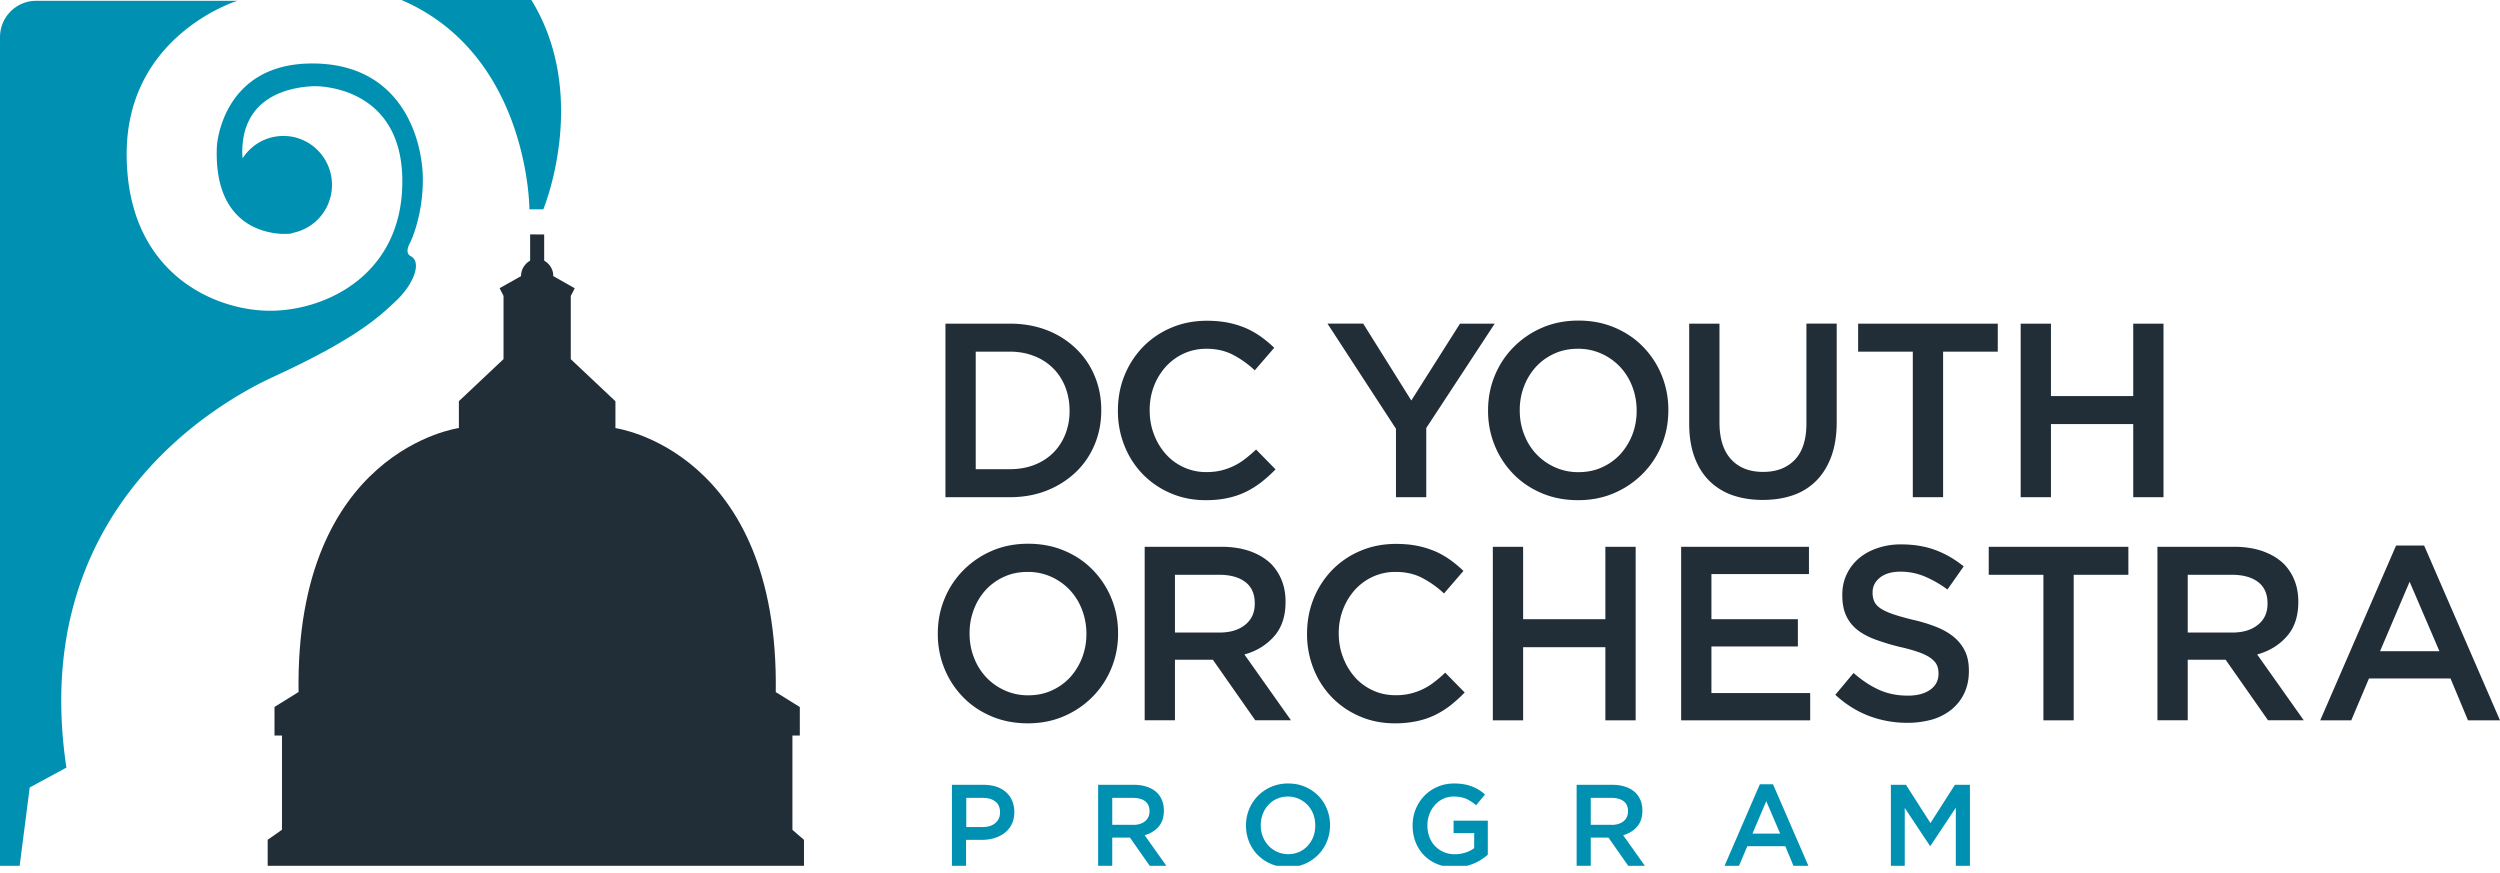 <svg width="229" height="80" viewBox="0 0 229 80" fill="none" xmlns="http://www.w3.org/2000/svg"><g clip-path="url(#a)"><path d="M87.204 71.889h2.903c.428 0 .812.06 1.165.174.346.113.64.287.887.507.241.22.429.477.557.787.128.303.195.644.195 1.015v.022c0 .417-.075.78-.233 1.098a2.316 2.316 0 0 1-.631.787c-.271.213-.58.371-.94.485a4.025 4.025 0 0 1-1.15.167H88.49v2.384h-1.293V71.89h.007Zm2.805 3.868c.489 0 .88-.121 1.165-.37.286-.25.429-.569.429-.955v-.022c0-.44-.143-.773-.429-.992-.285-.22-.676-.333-1.158-.333h-1.504v2.672h1.497Zm10.58-3.868h3.286c.466 0 .872.068 1.233.197.361.128.654.31.895.545.195.204.346.439.451.711.105.265.158.568.158.894v.022c0 .606-.165 1.098-.489 1.469-.323.37-.752.628-1.271.78l1.993 2.808h-1.526l-1.813-2.589h-1.624v2.59h-1.293v-7.427Zm3.188 3.671c.466 0 .835-.113 1.106-.333.27-.22.413-.522.413-.9v-.023c0-.402-.135-.704-.398-.909-.264-.204-.64-.31-1.128-.31h-1.888v2.468h1.895v.007Zm14.197 3.876a3.833 3.833 0 0 1-2.767-1.12 3.75 3.75 0 0 1-.79-1.211 3.88 3.88 0 0 1-.285-1.477v-.022c0-.523.097-1.015.285-1.477a3.8 3.8 0 0 1 .797-1.218 3.84 3.84 0 0 1 1.219-.833 3.86 3.86 0 0 1 1.556-.31c.572 0 1.09.098 1.557.302a3.89 3.89 0 0 1 1.21.818c.339.348.602.75.79 1.211.188.462.286.954.286 1.477v.022a3.88 3.88 0 0 1-.286 1.476 3.8 3.8 0 0 1-.797 1.22 3.925 3.925 0 0 1-1.218.832 3.84 3.84 0 0 1-1.557.31Zm.023-1.196a2.45 2.45 0 0 0 1.007-.204c.309-.136.564-.326.782-.56a2.55 2.55 0 0 0 .512-.833c.12-.318.18-.659.18-1.014v-.023c0-.364-.06-.704-.18-1.022a2.56 2.56 0 0 0-.519-.84 2.553 2.553 0 0 0-.797-.568 2.362 2.362 0 0 0-1.008-.212c-.361 0-.699.068-1.008.204a2.354 2.354 0 0 0-.782.56 2.528 2.528 0 0 0-.511.833c-.12.318-.188.659-.188 1.014v.023c0 .364.06.704.188 1.022.12.318.293.598.519.84.218.235.489.424.797.568.308.137.647.212 1.008.212Zm15.219 1.196a4.176 4.176 0 0 1-1.571-.287 3.611 3.611 0 0 1-1.204-.803 3.63 3.63 0 0 1-.774-1.211 4.14 4.14 0 0 1-.271-1.507v-.022a3.875 3.875 0 0 1 1.06-2.695 3.774 3.774 0 0 1 1.204-.833c.466-.204.977-.31 1.534-.31.323 0 .616.022.879.068a3.827 3.827 0 0 1 1.955.939l-.819.984a5.347 5.347 0 0 0-.429-.326 3.477 3.477 0 0 0-.466-.257 2.592 2.592 0 0 0-.534-.16 3.352 3.352 0 0 0-.639-.052 2.17 2.17 0 0 0-.94.204 2.332 2.332 0 0 0-.759.568 2.572 2.572 0 0 0-.504.833 2.802 2.802 0 0 0-.188 1.007v.022c0 .379.06.734.18 1.06.121.326.286.606.512.833.218.234.481.416.789.552.308.137.647.205 1.023.205.353 0 .677-.053.985-.152a2.65 2.65 0 0 0 .797-.408V76.31h-1.888v-1.136h3.136v3.12c-.18.158-.383.302-.601.446a4.237 4.237 0 0 1-.715.37 4.56 4.56 0 0 1-.819.25 6.132 6.132 0 0 1-.933.076Zm11.204-7.547h3.286c.466 0 .872.068 1.233.197.361.128.655.31.895.545.196.204.346.439.451.711.106.265.158.568.158.894v.022c0 .606-.165 1.098-.488 1.469-.324.37-.752.628-1.271.78l1.992 2.808h-1.526l-1.812-2.589h-1.624v2.59h-1.294v-7.427Zm3.188 3.671c.467 0 .835-.113 1.106-.333.271-.22.413-.522.413-.9v-.023c0-.402-.135-.704-.398-.909-.271-.204-.639-.31-1.128-.31h-1.887v2.468h1.894v.007Zm13.596-3.724h1.203l3.241 7.472h-1.369l-.744-1.794h-3.482l-.759 1.794h-1.324l3.234-7.472Zm1.857 4.52-1.271-2.968-1.263 2.968h2.534Zm10.152-4.467h1.376l2.241 3.505 2.24-3.505h1.376v7.419h-1.293v-5.322l-2.323 3.497h-.046l-2.308-3.475v5.3h-1.271v-7.42h.008Z" fill="#0091B2"/><path d="M72.586 76.014v-8.638h.677v-2.611l-2.203-1.37c.323-22.151-14.686-24.18-14.686-24.18v-2.46l-4.09-3.854V27.11l.36-.704-1.962-1.113c0-1.007-.835-1.416-.835-1.416v-2.4h-.684v-.007h-.602v2.407s-.834.409-.834 1.416l-1.963 1.105.36.704v5.791l-4.09 3.854v2.46s-15.009 2.029-14.685 24.18l-2.204 1.37v2.62h.685v8.63l-1.309.916v2.46h24.634v.008h24.491v-2.46l-1.06-.917Z" fill="#212E38"/><path d="M38.733 16.45c0-3.512-1.812-10.636-10.129-10.636-8.309 0-8.737 7.563-8.737 7.563-.294 6.48 3.481 7.812 5.587 8.017.037.008.082.008.12.015.135.008.263.015.376.015h.007c.392.008.685-.023.797-.045l-.015-.03a4.474 4.474 0 0 0 3.67-4.414c0-2.476-1.993-4.482-4.452-4.482-1.564 0-2.94.81-3.73 2.044-.037-.325-.037-.545-.037-.545 0-5.291 4.61-5.973 6.505-6.056.729-.03 8.158.129 8.158 8.713 0 8.585-7.03 11.856-12.114 11.856-5.083 0-13.136-3.43-13.136-14.354C11.595 3.18 21.739.076 21.739.076H3.301C1.481.076 0 1.567 0 3.406v75.985h1.79l.932-7.26 3.361-1.817C2.55 46.808 19.791 36.928 25.078 34.498c7.542-3.467 9.692-5.503 11.241-6.98 1.55-1.476 2.361-3.505 1.301-4.057-.601-.31-.082-1.174-.082-1.174s1.195-2.324 1.195-5.837ZM48.674 0H36.778c11.715 5.05 11.715 19.176 11.715 19.176h1.271c.008 0 4.309-10.394-1.09-19.176Z" fill="#0091B2"/><path d="M86.603 29.645h5.887c1.249 0 2.384.205 3.407.599a7.95 7.95 0 0 1 2.647 1.673 7.374 7.374 0 0 1 1.722 2.513c.406.961.609 1.999.609 3.119v.045c0 1.12-.203 2.166-.609 3.135a7.404 7.404 0 0 1-1.722 2.52 8.251 8.251 0 0 1-2.647 1.681c-1.023.409-2.158.613-3.407.613h-5.887V29.645Zm5.887 13.332c.828 0 1.58-.129 2.256-.394a5.037 5.037 0 0 0 1.73-1.105 5.007 5.007 0 0 0 1.105-1.696 5.7 5.7 0 0 0 .391-2.135v-.045c0-.772-.135-1.484-.39-2.15a4.999 4.999 0 0 0-1.106-1.71 5 5 0 0 0-1.73-1.121c-.677-.273-1.428-.41-2.256-.41h-3.113v10.766h3.113Zm17.934 2.839c-1.142 0-2.21-.212-3.188-.636a7.82 7.82 0 0 1-2.549-1.733 7.874 7.874 0 0 1-1.677-2.597 8.425 8.425 0 0 1-.609-3.202v-.046c0-1.135.196-2.203.594-3.187a8.182 8.182 0 0 1 1.677-2.612 7.89 7.89 0 0 1 2.587-1.771c1-.432 2.098-.651 3.286-.651.722 0 1.376.06 1.97.181a8.273 8.273 0 0 1 1.632.508c.496.22.955.484 1.376.787.421.303.819.636 1.195 1l-1.782 2.066a8.886 8.886 0 0 0-2.008-1.43c-.706-.364-1.511-.546-2.413-.546-.752 0-1.444.144-2.083.44a5.053 5.053 0 0 0-1.647 1.203 5.74 5.74 0 0 0-1.083 1.779 6 6 0 0 0-.391 2.18v.046c0 .772.128 1.506.391 2.188a5.8 5.8 0 0 0 1.083 1.809 4.968 4.968 0 0 0 1.647 1.211 4.896 4.896 0 0 0 2.083.44c.481 0 .925-.046 1.331-.145a5.763 5.763 0 0 0 2.203-1.06 12.83 12.83 0 0 0 1.008-.862l1.782 1.816c-.406.424-.835.81-1.279 1.159a8.045 8.045 0 0 1-1.436.9 7.174 7.174 0 0 1-1.677.568c-.609.137-1.286.197-2.023.197Zm17.446-6.541-6.271-9.63h3.271l4.406 7.041 4.459-7.04h3.181l-6.271 9.56v6.337h-2.775v-6.268Zm16.671 6.541c-1.218 0-2.331-.22-3.339-.651-1.008-.432-1.872-1.015-2.594-1.764a8.056 8.056 0 0 1-1.692-2.597 8.3 8.3 0 0 1-.609-3.172v-.045c0-1.12.203-2.18.609-3.165a8.032 8.032 0 0 1 1.714-2.611 8.265 8.265 0 0 1 2.617-1.787c1.008-.44 2.121-.659 3.339-.659s2.331.22 3.339.651c1.007.432 1.872 1.015 2.594 1.764a8.056 8.056 0 0 1 1.692 2.597 8.3 8.3 0 0 1 .609 3.172v.045c0 1.12-.203 2.18-.609 3.165a8.02 8.02 0 0 1-1.715 2.611 8.256 8.256 0 0 1-2.617 1.787c-1.007.44-2.12.659-3.338.659Zm.045-2.567c.782 0 1.504-.144 2.15-.439a5.113 5.113 0 0 0 1.685-1.204 5.795 5.795 0 0 0 1.098-1.779 6.003 6.003 0 0 0 .398-2.18v-.045c0-.772-.135-1.5-.398-2.188a5.436 5.436 0 0 0-1.106-1.794 5.36 5.36 0 0 0-1.707-1.219 5.135 5.135 0 0 0-2.165-.454c-.782 0-1.504.144-2.151.439a5.122 5.122 0 0 0-1.684 1.203 5.646 5.646 0 0 0-1.098 1.78 6.003 6.003 0 0 0-.399 2.18v.045c0 .772.128 1.507.399 2.188a5.295 5.295 0 0 0 2.812 3.013 5.145 5.145 0 0 0 2.166.454Zm16.866 2.544c-1.022 0-1.947-.151-2.775-.439a5.681 5.681 0 0 1-2.12-1.325c-.587-.59-1.038-1.325-1.354-2.195-.315-.87-.473-1.878-.473-3.028v-9.16h2.774v9.038c0 1.484.354 2.612 1.061 3.385.707.772 1.684 1.158 2.932 1.158 1.234 0 2.204-.371 2.91-1.113.707-.742 1.061-1.847 1.061-3.316v-9.153h2.774v9.017c0 1.18-.158 2.218-.481 3.111-.323.894-.782 1.643-1.368 2.241a5.507 5.507 0 0 1-2.128 1.34c-.843.295-1.775.44-2.813.44Zm13.761-13.581h-5.008v-2.567h12.791v2.567h-5.008v13.331h-2.775V32.212Zm9.881-2.567h2.774v6.632h7.535v-6.632h2.774v15.898h-2.774v-6.7h-7.535v6.7h-2.774V29.645ZM94.137 66.256c-1.218 0-2.33-.22-3.338-.65-1.008-.432-1.873-1.015-2.595-1.765a8.06 8.06 0 0 1-1.692-2.596 8.3 8.3 0 0 1-.609-3.172v-.046c0-1.12.203-2.18.61-3.164a8.021 8.021 0 0 1 1.714-2.612 8.257 8.257 0 0 1 2.617-1.787c1.007-.439 2.12-.658 3.338-.658s2.331.22 3.339.65c1.008.432 1.872 1.015 2.594 1.765a8.056 8.056 0 0 1 1.692 2.596c.406.992.609 2.052.609 3.172v.046c0 1.12-.203 2.18-.609 3.164a8.018 8.018 0 0 1-1.714 2.612 8.264 8.264 0 0 1-2.617 1.786c-1.008.44-2.12.66-3.339.66Zm.045-2.566c.782 0 1.504-.144 2.15-.44a5.124 5.124 0 0 0 1.685-1.203 5.785 5.785 0 0 0 1.098-1.78 6 6 0 0 0 .399-2.18v-.045a6.07 6.07 0 0 0-.399-2.188 5.44 5.44 0 0 0-1.105-1.794 5.372 5.372 0 0 0-1.707-1.219 5.142 5.142 0 0 0-2.166-.454c-.782 0-1.504.144-2.15.44a5.125 5.125 0 0 0-1.685 1.203 5.496 5.496 0 0 0-1.09 1.779 6 6 0 0 0-.399 2.18v.046c0 .772.128 1.506.399 2.188a5.443 5.443 0 0 0 1.105 1.794 5.29 5.29 0 0 0 1.707 1.218 5.083 5.083 0 0 0 2.158.455Zm10.671-13.605h7.038c.992 0 1.872.144 2.639.416.767.28 1.406.666 1.918 1.166.421.44.744.947.97 1.522.225.575.338 1.211.338 1.908v.045c0 1.302-.346 2.347-1.045 3.142-.699.795-1.602 1.355-2.722 1.665l4.263 6.026h-3.271l-3.88-5.541h-3.474v5.541h-2.774v-15.89Zm6.835 7.858c.992 0 1.782-.235 2.368-.712.587-.469.88-1.112.88-1.922v-.046c0-.855-.285-1.506-.857-1.945-.571-.44-1.376-.667-2.414-.667h-4.038v5.292h4.061Zm16.062 8.313c-1.143 0-2.211-.212-3.189-.636a7.83 7.83 0 0 1-2.549-1.734 7.875 7.875 0 0 1-1.677-2.597 8.425 8.425 0 0 1-.609-3.202v-.045c0-1.136.203-2.203.594-3.187a8.185 8.185 0 0 1 1.677-2.612 7.891 7.891 0 0 1 2.587-1.772c1-.431 2.098-.65 3.286-.65.722 0 1.376.06 1.97.181a8.487 8.487 0 0 1 1.639.507c.497.22.955.485 1.376.788.422.302.82.636 1.196.999l-1.782 2.066a8.911 8.911 0 0 0-2.008-1.43c-.707-.364-1.511-.545-2.414-.545a4.93 4.93 0 0 0-2.09.439 5.051 5.051 0 0 0-1.647 1.203 5.776 5.776 0 0 0-1.083 1.78 6.003 6.003 0 0 0-.398 2.18v.045c0 .772.135 1.507.398 2.188a5.838 5.838 0 0 0 1.083 1.81 4.967 4.967 0 0 0 1.647 1.21c.639.296 1.331.44 2.09.44a5.67 5.67 0 0 0 1.331-.144c.406-.099.79-.235 1.151-.409a5.454 5.454 0 0 0 1.045-.651c.338-.257.677-.545 1.008-.863l1.782 1.817c-.406.424-.835.81-1.271 1.158a8.069 8.069 0 0 1-1.436.901 7.19 7.19 0 0 1-1.677.568 9.43 9.43 0 0 1-2.03.197Zm8.993-16.171h2.775v6.632h7.534v-6.632h2.775v15.898h-2.775v-6.7h-7.534v6.7h-2.775V50.085Zm17.25 0h11.708v2.498h-8.934v4.134h7.918v2.498h-7.918v4.27h9.046v2.498h-11.82V50.085Zm20.709 16.125a9.898 9.898 0 0 1-3.497-.628c-1.113-.424-2.143-1.067-3.09-1.938l1.669-1.998c.767.666 1.541 1.18 2.323 1.536.782.356 1.67.538 2.662.538.858 0 1.534-.182 2.046-.545.503-.363.752-.848.752-1.454v-.045c0-.288-.046-.538-.151-.757-.098-.22-.278-.424-.541-.62-.263-.198-.624-.38-1.083-.546a15.239 15.239 0 0 0-1.79-.5 21.307 21.307 0 0 1-2.241-.68c-.654-.243-1.203-.538-1.646-.894a3.489 3.489 0 0 1-1.015-1.302c-.234-.515-.346-1.136-.346-1.863v-.045c0-.681.135-1.302.406-1.87a4.383 4.383 0 0 1 1.113-1.453c.473-.402 1.037-.712 1.707-.94a6.625 6.625 0 0 1 2.165-.34c1.158 0 2.203.174 3.128.515.925.34 1.79.848 2.602 1.499L178.386 54a9.996 9.996 0 0 0-2.143-1.22 5.77 5.77 0 0 0-2.143-.416c-.812 0-1.444.182-1.895.546-.451.363-.677.81-.677 1.34v.045c0 .303.053.568.158.802.106.235.294.447.579.636.279.19.662.364 1.151.53.489.167 1.105.34 1.857.523a14.01 14.01 0 0 1 2.211.688c.631.265 1.158.583 1.579.954.421.371.737.795.962 1.28.219.484.324 1.06.324 1.726v.045c0 .742-.136 1.408-.414 1.999a4.27 4.27 0 0 1-1.158 1.499 5.121 5.121 0 0 1-1.782.93 8.49 8.49 0 0 1-2.293.304Zm12.474-13.559h-5.008v-2.566h12.791v2.566h-5.008v13.332h-2.775V52.65Zm10.445-2.566h7.038c.993 0 1.873.144 2.64.416.767.28 1.406.666 1.917 1.166.421.44.745.947.97 1.522.226.575.339 1.211.339 1.908v.045c0 1.302-.346 2.347-1.046 3.142-.699.795-1.601 1.355-2.722 1.665l4.264 6.026h-3.271l-3.88-5.541h-3.474v5.541h-2.775v-15.89Zm6.835 7.858c.993 0 1.782-.235 2.369-.712.587-.469.88-1.112.88-1.922v-.046c0-.855-.286-1.506-.857-1.945-.572-.44-1.377-.667-2.414-.667h-4.038v5.292h4.06Zm15.024-7.971h2.572L229 65.983h-2.933l-1.601-3.838h-7.467l-1.624 3.838h-2.843l6.948-16.011Zm3.971 9.675-2.73-6.36-2.707 6.36h5.437Z" fill="#212E38"/></g><defs><clipPath id="a"><path fill="#fff" d="M0 0h229v79.307H0z"/></clipPath></defs></svg>